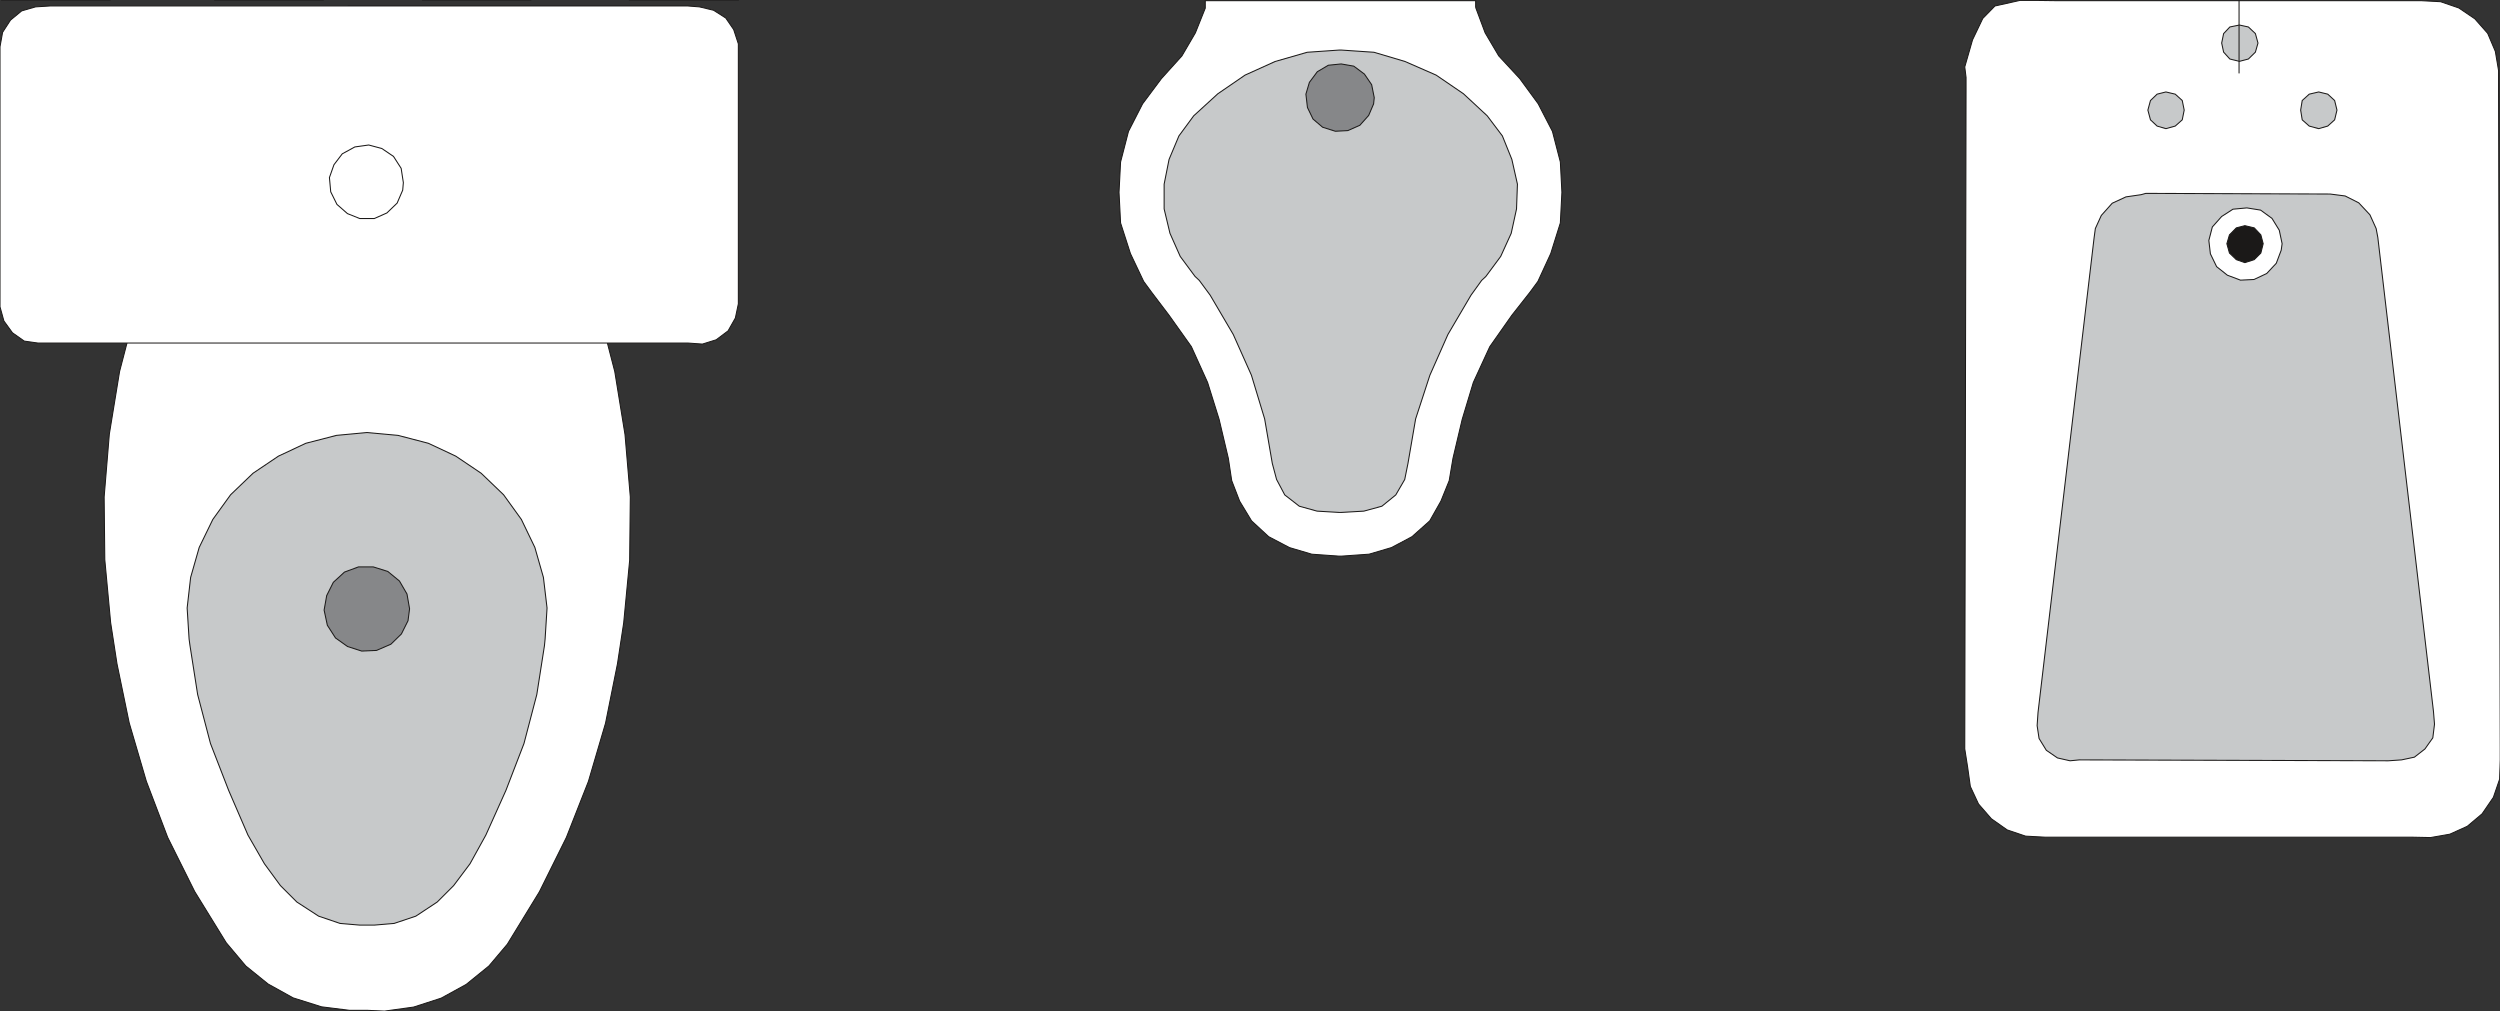 <svg xmlns="http://www.w3.org/2000/svg" xml:space="preserve" width="728.542" height="77.95mm" fill-rule="evenodd" stroke-linejoin="round" stroke-width="28.222" preserveAspectRatio="xMidYMid" version="1.2" viewBox="0 0 19276 7795"><rect x="0" y="0" width="19276" height="7795" fill="#333333" stroke="none"/><defs class="ClipPathGroup"><clipPath id="a" clipPathUnits="userSpaceOnUse"><path d="M0 0h19276v7795H0z"/></clipPath></defs><g class="SlideGroup"><g class="Slide" clip-path="url(#a)"><g class="Page"><g class="com.sun.star.drawing.PolyPolygonShape"><path fill="none" d="M798 2390h4068v5412H798z" class="BoundingBox"/><path fill="#FFF" d="m4619 2397 121 467 79 486 41 482-5 488-46 482-48 316-92 458-132 449-170 432-208 419-241 394-6 10-142 168-175 142-193 106-213 69-224 31-132-6h-138l-216-27-219-69-193-107-172-139-148-176-2-2-244-396-208-417-165-434-132-450-94-455-49-318-45-485-5-483 40-485 79-483 122-469 3575 2Z"/><path fill="none" stroke="#1B1918" stroke-linejoin="miter" stroke-width="8" d="m4619 2397 121 467 79 486 41 482-5 488-46 482-48 316-92 458-132 449-170 432-208 419-241 394-6 10-142 168-175 142-193 106-213 69-224 31-132-6h-138l-216-27-219-69-193-107-172-139-148-176-2-2-244-396-208-417-165-434-132-450-94-455-49-318-45-485-5-483 40-485 79-483 122-469 3575 2Z"/></g><g class="com.sun.star.drawing.PolyPolygonShape"><path fill="none" d="M-4 42h5702v2617H-4z" class="BoundingBox"/><path fill="#FFF" d="m5304 2645 112 8 106-33 92-69 56-99 23-109V338l-36-110-61-89-94-60-109-26-89-7H386l-112 7-107 31-86 71-61 94L0 360v2006l30 109 66 91 91 64 105 15h5012Z"/><path fill="none" stroke="#1B1918" stroke-linejoin="miter" stroke-width="8" d="m5304 2645 112 8 106-33 92-69 56-99 23-109V338l-36-110-61-89-94-60-109-26-89-7H386l-112 7-107 31-86 71-61 94L0 360v2006l30 109 66 91 91 64 105 15h5012Z"/></g><g fill="none" class="com.sun.star.drawing.LineShape"><path d="M8-4h846v9H8z" class="BoundingBox"/><path stroke="#1B1918" stroke-linejoin="miter" stroke-width="8" d="M8 0h845"/></g><g fill="none" class="com.sun.star.drawing.LineShape"><path d="M1651-4h846v9h-846z" class="BoundingBox"/><path stroke="#1B1918" stroke-linejoin="miter" stroke-width="8" d="M1651 0h845"/></g><g fill="none" class="com.sun.star.drawing.LineShape"><path d="M3254-4h844v9h-844z" class="BoundingBox"/><path stroke="#1B1918" stroke-linejoin="miter" stroke-width="8" d="M3254 0h843"/></g><g fill="none" class="com.sun.star.drawing.LineShape"><path d="M4849-4h849v9h-849z" class="BoundingBox"/><path stroke="#1B1918" stroke-linejoin="miter" stroke-width="8" d="M4849 0h848"/></g><g fill="none" class="com.sun.star.drawing.PolyPolygonShape"><path d="M2535 1113h581v577h-581z" class="BoundingBox"/><path stroke="#1B1918" stroke-linejoin="miter" stroke-width="8" d="m3110 1408-17-110-59-92-90-61-101-27-107 15-97 53-64 84-35 99 10 110 48 97 81 71 95 38h112l97-43 79-76 43-100 5-58Z"/></g><g class="com.sun.star.drawing.PolyPolygonShape"><path fill="none" d="M1438 3330h2786v3808H1438z" class="BoundingBox"/><path fill="#C7C9CA" d="M2830 7133h56l153-13 167-56 165-109 127-127 126-168 122-221 155-345 139-361 99-378 59-377 5-51 15-239-28-236-66-231-104-216-137-190-173-166-196-132-211-99-234-61-239-22-236 22-236 61-211 99-196 132-173 166-137 190-105 216-66 231-27 236 15 239 7 51 59 377 99 378 140 361 149 345 127 221 123 168 127 127 168 109 165 56 152 13h56Z"/><path fill="none" stroke="#1B1918" stroke-linejoin="miter" stroke-width="8" d="M2830 7133h56l153-13 167-56 165-109 127-127 126-168 122-221 155-345 139-361 99-378 59-377 5-51 15-239-28-236-66-231-104-216-137-190-173-166-196-132-211-99-234-61-239-22-236 22-236 61-211 99-196 132-173 166-137 190-105 216-66 231-27 236 15 239 7 51 59 377 99 378 140 361 149 345 127 221 123 168 127 127 168 109 165 56 152 13h56Z"/></g><g class="com.sun.star.drawing.PolyPolygonShape"><path fill="none" d="M2494 4367h670v659h-670z" class="BoundingBox"/><path fill="#868789" d="m3158 4694-20-114-58-100-90-74-112-35h-114l-108 40-86 79-51 102-20 112 25 117 63 98 93 66 109 35 114-5 111-48 81-79 51-102 12-92Z"/><path fill="none" stroke="#1B1918" stroke-linejoin="miter" stroke-width="8" d="m3158 4694-20-114-58-100-90-74-112-35h-114l-108 40-86 79-51 102-20 112 25 117 63 98 93 66 109 35 114-5 111-48 81-79 51-102 12-92Z"/></g><g class="com.sun.star.drawing.PolyPolygonShape"><path fill="none" d="M8623 1h3426v4292H8623z" class="BoundingBox"/><path fill="#FFF" d="m10343 4288 213-15 173-51 158-84 137-122 86-152 64-158 29-172 71-300 86-285 127-276 170-242 140-178 61-83 99-215 74-236 12-236-12-234-61-236-110-213-142-194-162-175-105-178-71-190-2-10V5H9293v58l-76 190-104 178-158 175-145 194-109 213-61 236-12 234 12 236 76 236 102 215 61 83 135 178 172 242 125 276 89 285 71 300 26 172 61 158 92 152 132 122 160 84 172 51 211 15h18Z"/><path fill="none" stroke="#1B1918" stroke-linejoin="miter" stroke-width="8" d="m10343 4288 213-15 173-51 158-84 137-122 86-152 64-158 29-172 71-300 86-285 127-276 170-242 140-178 61-83 99-215 74-236 12-236-12-234-61-236-110-213-142-194-162-175-105-178-71-190-2-10V5H9293v58l-76 190-104 178-158 175-145 194-109 213-61 236-12 234 12 236 76 236 102 215 61 83 135 178 172 242 125 276 89 285 71 300 26 172 61 158 92 152 132 122 160 84 172 51 211 15h18Z"/></g><g class="com.sun.star.drawing.PolyPolygonShape"><path fill="none" d="M8972 382h2734v3575H8972z" class="BoundingBox"/><path fill="#C7C9CA" d="m10343 3951 173-10 139-38 107-87 69-119 25-124 59-343 110-337 139-314 178-303 82-114 33-31 114-154 81-178 41-188 7-191-43-191-73-181-117-155-183-170-211-144-240-105-239-71-251-17h-18l-246 17-247 71-232 105-210 144-186 170-114 155-76 181-38 191v191l45 188 79 178 114 154 33 31 84 114 178 303 140 314 102 337 59 343 33 124 63 119 112 87 137 38 170 10h18Z"/><path fill="none" stroke="#1B1918" stroke-linejoin="miter" stroke-width="8" d="m10343 3951 173-10 139-38 107-87 69-119 25-124 59-343 110-337 139-314 178-303 82-114 33-31 114-154 81-178 41-188 7-191-43-191-73-181-117-155-183-170-211-144-240-105-239-71-251-17h-18l-246 17-247 71-232 105-210 144-186 170-114 155-76 181-38 191v191l45 188 79 178 114 154 33 31 84 114 178 303 140 314 102 337 59 343 33 124 63 119 112 87 137 38 170 10h18Z"/></g><g class="com.sun.star.drawing.PolyPolygonShape"><path fill="none" d="M10064 488h538v530h-538z" class="BoundingBox"/><path fill="#868789" d="m10596 753-20-100-56-82-82-61-97-17-99 10-85 50-61 82-27 91 12 103 43 89 74 63 98 31 96-5 93-41 68-76 38-89 5-48Z"/><path fill="none" stroke="#1B1918" stroke-linejoin="miter" stroke-width="8" d="m10596 753-20-100-56-82-82-61-97-17-99 10-85 50-61 82-27 91 12 103 43 89 74 63 98 31 96-5 93-41 68-76 38-89 5-48Z"/></g><g class="com.sun.star.drawing.PolyPolygonShape"><path fill="none" d="M15144-2h4139v6466h-4139z" class="BoundingBox"/><path fill="#FFF" d="M15159 693v-96l-10-81 60-209 79-165 94-96 193-43h117l150 2h2824l152 8 140 48 124 84 99 112 59 139 25 148v149l13 5074v91l-5 150-48 140-87 127-114 96-135 61-149 26-145-3h-2827l-150-8-142-48-122-86-99-114-63-135-21-150-22-140 10-5081Z"/><path fill="none" stroke="#1B1918" stroke-linejoin="miter" stroke-width="8" d="M15159 693v-96l-10-81 60-209 79-165 94-96 193-43h117l150 2h2824l152 8 140 48 124 84 99 112 59 139 25 148v149l13 5074v91l-5 150-48 140-87 127-114 96-135 61-149 26-145-3h-2827l-150-8-142-48-122-86-99-114-63-135-21-150-22-140 10-5081Z"/></g><g class="com.sun.star.drawing.PolyPolygonShape"><path fill="none" d="M15702 1486h3075v4386h-3075z" class="BoundingBox"/><path fill="#C7C9CA" d="m17966 1496 116 15 105 53 86 92 48 106 13 69 429 3654 8 99-13 105-61 86-81 63-99 21-102 7-2383-7-71 7-97-22-86-59-56-91-15-99 7-102 432-3657 10-74 46-101 84-94 106-49 117-17 36-10 1421 5Z"/><path fill="none" stroke="#1B1918" stroke-linejoin="miter" stroke-width="8" d="m17966 1496 116 15 105 53 86 92 48 106 13 69 429 3654 8 99-13 105-61 86-81 63-99 21-102 7-2383-7-71 7-97-22-86-59-56-91-15-99 7-102 432-3657 10-74 46-101 84-94 106-49 117-17 36-10 1421 5Z"/></g><g class="com.sun.star.drawing.PolyPolygonShape"><path fill="none" d="M17026 1598h576v568h-576z" class="BoundingBox"/><path fill="#FFF" d="m17596 1879-22-104-56-91-88-64-106-17-107 10-87 56-72 81-27 104 12 103 48 99 83 66 101 38 104-5 98-46 74-79 38-101 7-50Z"/><path fill="none" stroke="#1B1918" stroke-linejoin="miter" stroke-width="8" d="m17596 1879-22-104-56-91-88-64-106-17-107 10-87 56-72 81-27 104 12 103 48 99 83 66 101 38 104-5 98-46 74-79 38-101 7-50Z"/></g><g class="com.sun.star.drawing.PolyPolygonShape"><path fill="none" d="M17165 1735h291v296h-291z" class="BoundingBox"/><path fill="#1B1918" d="m17450 1879-18-68-51-54-72-17-66 17-53 54-20 68 20 72 53 51 66 23 72-23 51-51 18-72Z"/><path fill="none" stroke="#1B1918" stroke-linejoin="miter" stroke-width="8" d="m17450 1879-18-68-51-54-72-17-66 17-53 54-20 68 20 72 53 51 66 23 72-23 51-51 18-72Z"/></g><g class="com.sun.star.drawing.PolyPolygonShape"><path fill="none" d="M16556 704h291v294h-291z" class="BoundingBox"/><path fill="#C7C9CA" d="m16841 849-15-74-54-49-72-17-68 17-51 49-20 74 20 75 51 48 68 20 72-20 54-48 15-75Z"/><path fill="none" stroke="#1B1918" stroke-linejoin="miter" stroke-width="8" d="m16841 849-15-74-54-49-72-17-68 17-51 49-20 74 20 75 51 48 68 20 72-20 54-48 15-75Z"/></g><g class="com.sun.star.drawing.PolyPolygonShape"><path fill="none" d="M17734 704h291v294h-291z" class="BoundingBox"/><path fill="#C7C9CA" d="m18019 849-18-74-53-49-70-17-73 17-54 49-12 74 12 75 54 48 73 20 70-20 53-48 18-75Z"/><path fill="none" stroke="#1B1918" stroke-linejoin="miter" stroke-width="8" d="m18019 849-18-74-53-49-70-17-73 17-54 49-12 74 12 75 54 48 73 20 70-20 53-48 18-75Z"/></g><g class="com.sun.star.drawing.PolyPolygonShape"><path fill="none" d="M17125 188h291v291h-291z" class="BoundingBox"/><path fill="#C7C9CA" d="m17410 332-20-73-54-51-69-15-74 15-48 51-15 73 15 70 48 53 74 18 69-18 54-53 20-70Z"/><path fill="none" stroke="#1B1918" stroke-linejoin="miter" stroke-width="8" d="m17410 332-20-73-54-51-69-15-74 15-48 51-15 73 15 70 48 53 74 18 69-18 54-53 20-70Z"/></g><g fill="none" class="com.sun.star.drawing.LineShape"><path d="M17260 3h9v564h-9z" class="BoundingBox"/><path stroke="#1B1918" stroke-linejoin="miter" stroke-width="8" d="M17264 566V3"/></g></g></g></g></svg>
